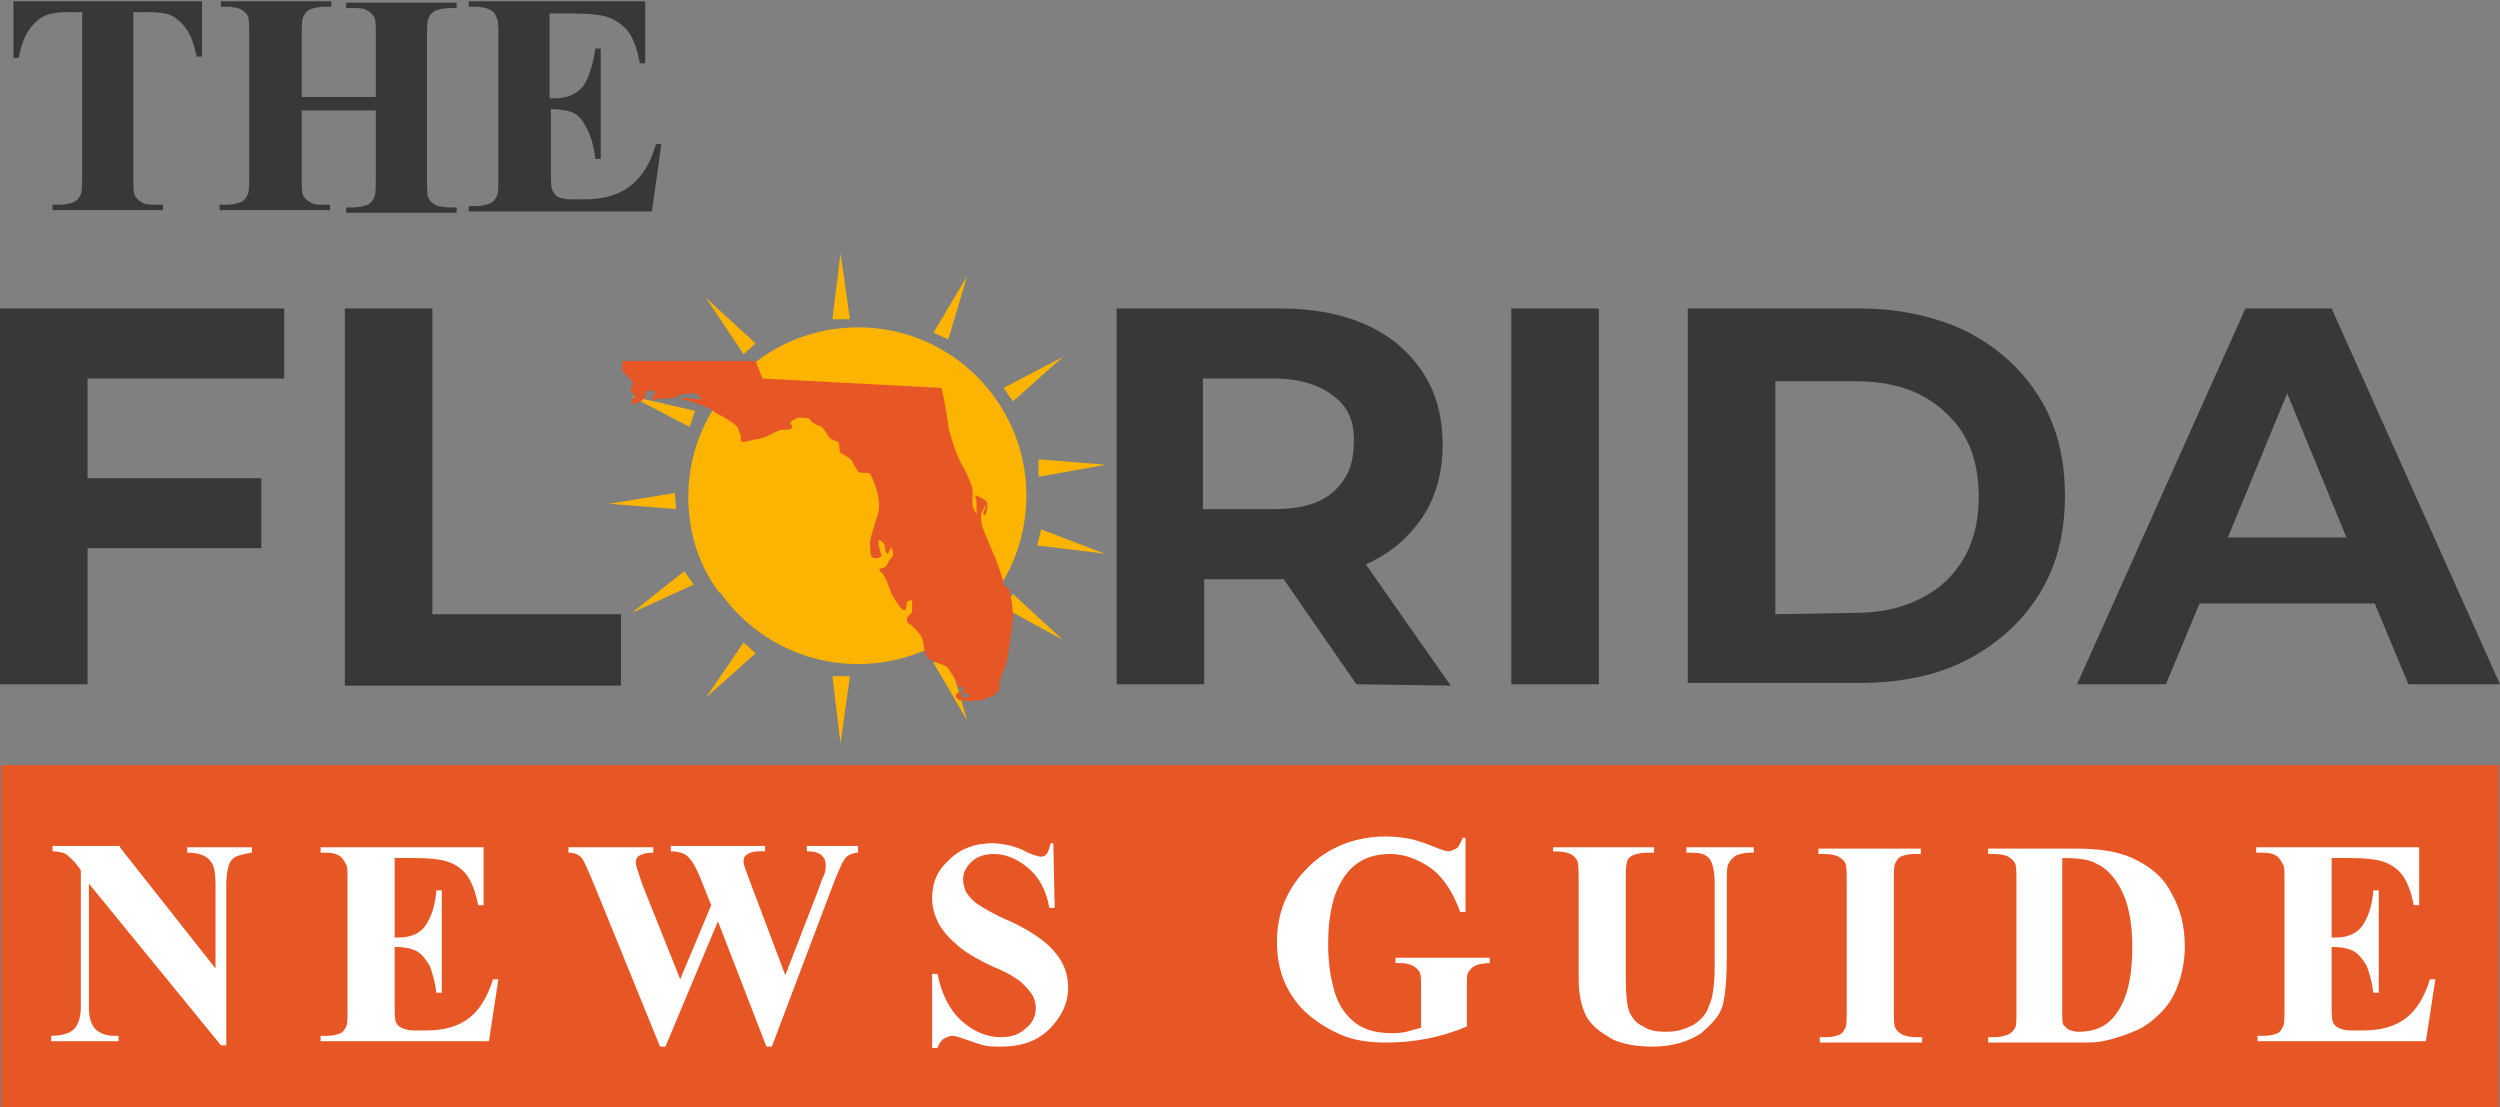 <svg xmlns:dc="http://purl.org/dc/elements/1.1/" xmlns:cc="http://creativecommons.org/ns#" xmlns:rdf="http://www.w3.org/1999/02/22-rdf-syntax-ns#" xmlns:svg="http://www.w3.org/2000/svg" xmlns="http://www.w3.org/2000/svg" xmlns:sodipodi="http://sodipodi.sourceforge.net/DTD/sodipodi-0.dtd" xmlns:inkscape="http://www.inkscape.org/namespaces/inkscape" id="Layer_1" x="0px" y="0px" viewBox="0 0 185.6 82.2" xml:space="preserve" width="185.6" height="82.2"><rect x="0" y="0" width="185.6" height="82.2" fill="#808080" stroke="none"/>    <defs id="defs95"></defs>  <style type="text/css" id="style2">	.st0{fill:#FCB400;}	.st1{fill:#E75625;}	.st2{fill:#383837;}	.st3{enable-background:new    ;}	.st4{fill:#FFFFFF;}</style>  <g id="g58" transform="translate(-103.2,-67.2)">	<g id="g44">		<g id="g40">			<path class="st0" d="m 179,105.2 c 0,-0.4 0.1,-0.7 0.1,-1.1 0,-6.8 -5.5,-12.4 -12.4,-12.4 -6.8,0 -12.4,5.5 -12.4,12.4 0,2.7 0.8,5.1 2.3,7.1 0.1,0.1 7.1,-3.6 22.4,-6 z" id="path4" style="fill:#fcb400"></path>			<g id="g36">				<polygon class="st0" points="154.4,98.9 154.8,97.7 150,96.6 " id="polygon6" style="fill:#fcb400"></polygon>				<g id="g16">					<polygon class="st0" points="165,90.9 166.3,90.9 165.6,86 " id="polygon8" style="fill:#fcb400"></polygon>					<polygon class="st0" points="158.4,93.5 159.3,92.7 155.6,89.3 " id="polygon10" style="fill:#fcb400"></polygon>					<polygon class="st0" points="172.5,91.9 173.6,92.4 175,87.7 " id="polygon12" style="fill:#fcb400"></polygon>					<polygon class="st0" points="177.7,96 178.4,97 182.1,93.7 " id="polygon14" style="fill:#fcb400"></polygon>				</g>				<g id="g26">					<polygon class="st0" points="165,117.4 166.3,117.4 165.6,122.4 " id="polygon18" style="fill:#fcb400"></polygon>					<polygon class="st0" points="158.4,114.9 159.3,115.7 155.6,119 " id="polygon20" style="fill:#fcb400"></polygon>					<polygon class="st0" points="172.5,116.4 173.6,115.9 175,120.7 " id="polygon22" style="fill:#fcb400"></polygon>					<polygon class="st0" points="177.7,112.3 178.4,111.3 182.1,114.7 " id="polygon24" style="fill:#fcb400"></polygon>				</g>				<polygon class="st0" points="180.3,101.3 180.3,102.6 185.3,101.7 " id="polygon28" style="fill:#fcb400"></polygon>				<polygon class="st0" points="180.5,106.5 180.2,107.7 185.2,108.3 " id="polygon30" style="fill:#fcb400"></polygon>				<polygon class="st0" points="153.4,105 153.3,103.8 148.4,104.6 " id="polygon32" style="fill:#fcb400"></polygon>				<polygon class="st0" points="154.7,110.6 154,109.6 150.1,112.7 " id="polygon34" style="fill:#fcb400"></polygon>			</g>			<circle class="st0" cx="166.9" cy="104" r="12.5" id="circle38" style="fill:#fcb400"></circle>		</g>		<path class="st1" d="m 178.4,112.7 c 0.1,0.3 -0.4,3.2 -0.4,3.4 0,0.2 -0.7,1.7 -0.6,2 0.1,0.3 -0.4,0.7 -0.5,0.8 -0.1,0 -0.5,0.1 -0.6,0.2 -0.1,0.1 -1.1,0.2 -1.6,0.1 -0.5,0 -0.4,-0.2 -0.5,-0.2 -0.1,-0.1 0,-0.4 0.2,-0.4 0.2,0 0.2,0 0.2,0.2 0,0.2 0.3,0.3 0.5,0.1 0.3,-0.1 -0.3,-0.3 -0.4,-0.3 -0.1,0 0,-0.2 0.1,-0.3 0.1,-0.1 -0.3,-0.1 -0.4,-0.1 -0.2,0 -0.1,-0.3 -0.2,-0.4 -0.1,-0.2 -0.6,-1 -0.7,-1.1 -0.1,-0.1 -0.8,-0.3 -1.2,-0.5 -0.5,-0.2 -0.5,-1.1 -0.6,-1.5 -0.1,-0.4 -0.7,-1 -1,-1.2 -0.3,-0.2 -0.2,-0.5 0.1,-0.7 0.2,-0.2 0.1,-0.9 0.1,-1 0,-0.1 -0.4,0 -0.4,0.2 0,0.2 0,0.5 -0.2,0.5 -0.2,0 -0.8,-1 -0.9,-1.2 -0.1,-0.3 -0.4,-1.1 -0.5,-1.2 0,-0.1 -0.2,-0.4 -0.4,-0.5 -0.1,-0.2 0.2,-0.2 0.4,-0.3 0.2,-0.1 0.2,-0.4 0.4,-0.6 0.3,-0.2 0.2,-0.6 0.1,-0.8 -0.1,-0.2 -0.2,0.4 -0.3,0.4 -0.1,0 -0.2,-0.2 -0.2,-0.5 0,-0.2 -0.2,-0.4 -0.4,-0.5 -0.2,0 0,0.7 0.1,1 0.2,0.3 -0.4,0.4 -0.6,0.3 -0.2,0 -0.2,-0.7 -0.2,-0.9 -0.1,-0.2 0.2,-1.2 0.6,-2.4 0.3,-1.1 -0.5,-2.8 -0.6,-2.9 -0.1,-0.2 -0.8,0 -0.9,-0.2 -0.1,-0.2 -0.3,-0.4 -0.4,-0.7 -0.1,-0.3 -0.8,-0.6 -0.9,-0.7 -0.1,-0.1 -0.1,-0.6 -0.1,-0.7 0,-0.1 -0.4,-0.2 -0.6,-0.3 -0.2,-0.1 -0.5,-0.9 -0.9,-1 -0.3,-0.1 -0.6,-0.3 -0.7,-0.5 -0.1,-0.1 -0.8,-0.1 -0.8,-0.1 -0.1,0 -0.6,0.3 -0.6,0.3 -0.1,0 0.1,0.3 0.1,0.4 0,0.2 -0.3,0.2 -0.7,0.2 -0.4,0 -1.2,0.6 -1.5,0.6 -0.3,0.1 -0.2,0.1 -0.4,0.1 -0.2,0 -0.7,0.2 -1,0.2 -0.3,0 -0.2,-0.2 -0.2,-0.4 0,-0.2 -0.2,-0.4 -0.2,-0.6 0,-0.2 -1.1,-0.9 -1.4,-1 -0.3,-0.1 -0.4,-0.3 -0.8,-0.5 -0.4,-0.2 -1.3,-0.5 -1.6,-0.6 -0.3,0 -0.4,0 -0.4,-0.1 0,-0.1 0.5,0 0.8,0 0.3,0 0.5,0.1 0.6,0 0.2,0 -0.2,-0.3 -0.4,-0.4 -0.2,0 -1.1,0 -1.3,0.2 -0.1,0.2 -1,0.2 -1.4,0.2 -0.4,0 -0.6,0.2 -0.5,0 0,-0.2 0.3,-0.3 0.2,-0.5 -0.1,-0.2 -0.3,-0.1 -0.5,-0.1 -0.2,0 -0.2,0.4 -0.3,0.6 -0.1,0.2 -0.8,0.4 -1,0.4 v 0 l 0.4,-0.7 -0.4,-0.2 0.2,-0.7 -0.8,-0.9 V 94 h 9.9 l 0.5,1.3 13.3,0.7 c 0.2,0.8 0.5,2.6 0.5,2.8 0,0.3 0.6,2.2 1,2.9 0.4,0.6 0.8,1.7 0.8,1.8 0,0.2 0,1 0,1.2 0,0.2 0.3,0.7 0.3,0.7 0,0 0,-0.7 0,-0.9 0,-0.2 -0.1,-0.4 -0.1,-0.5 0,-0.1 0.3,0.1 0.7,0.3 0.3,0.2 0.2,0.7 0.1,1 -0.1,0.3 -0.2,0 -0.2,0 0,0 0.1,-0.3 0.2,-0.5 0,-0.3 -0.2,0.3 -0.3,0.4 -0.1,0.1 -0.1,0.6 0,1 0.1,0.4 1,2.4 1.1,2.7 0.1,0.3 0.5,1.4 0.5,1.6 0,0.2 0.2,0.3 0.4,0.4 0.1,0.1 0.3,1.5 0.3,1.8 z" id="path42" style="fill:#e75625"></path>	</g>	<path class="st2" d="m 109.7,95.3 v 7.4 h 12.9 v 5.2 H 109.7 V 118 h -6.5 V 90.1 h 21.1 v 5.2 c 0,0 -14.6,0 -14.6,0 z" id="path46" style="fill:#383837"></path>	<path class="st2" d="m 128.8,90.1 h 6.5 v 22.7 h 14 v 5.3 h -20.5 z" id="path48" style="fill:#383837"></path>	<path class="st2" d="m 203.9,118 -5.4,-7.8 h -0.3 -5.6 v 7.8 h -6.5 V 90.1 h 12.1 c 2.5,0 4.6,0.4 6.4,1.2 1.8,0.8 3.2,2 4.2,3.5 1,1.5 1.5,3.3 1.5,5.4 0,2.1 -0.5,3.9 -1.5,5.4 -1,1.5 -2.4,2.7 -4.2,3.5 l 6.3,9 z m -1.7,-21.4 c -1,-0.8 -2.5,-1.3 -4.4,-1.3 h -5.3 v 9.7 h 5.3 c 1.9,0 3.4,-0.4 4.4,-1.3 1,-0.9 1.5,-2 1.5,-3.6 0.1,-1.5 -0.4,-2.7 -1.5,-3.5 z" id="path50" style="fill:#383837"></path>	<path class="st2" d="m 215.4,90.1 h 6.5 V 118 h -6.5 z" id="path52" style="fill:#383837"></path>	<path class="st2" d="m 228.5,90.1 h 12.7 c 3,0 5.7,0.6 8,1.7 2.3,1.2 4.1,2.8 5.4,4.9 1.3,2.1 1.9,4.5 1.9,7.3 0,2.8 -0.6,5.2 -1.9,7.3 -1.3,2.1 -3.1,3.7 -5.4,4.9 -2.3,1.2 -5,1.7 -8,1.7 h -12.7 z m 12.4,22.6 c 2.8,0 5,-0.8 6.7,-2.3 1.7,-1.6 2.5,-3.7 2.5,-6.3 0,-2.7 -0.8,-4.8 -2.5,-6.3 -1.7,-1.6 -3.9,-2.3 -6.7,-2.3 H 235 v 17.3 z" id="path54" style="fill:#383837"></path>	<path class="st2" d="m 279.5,112 h -13 l -2.5,6 h -6.6 l 12.5,-27.9 h 6.4 L 288.8,118 H 282 Z m -2.1,-4.9 -4.4,-10.7 -4.4,10.7 z" id="path56" style="fill:#383837"></path></g>  <g class="st3" id="g66" style="enable-background:new" transform="translate(-103.2,-67.2)">	<path class="st2" d="m 118.2,67.2 v 4.2 h -0.4 c -0.2,-1 -0.5,-1.7 -0.8,-2.1 -0.3,-0.4 -0.7,-0.8 -1.2,-1 -0.3,-0.1 -0.8,-0.2 -1.5,-0.2 h -1.2 v 12.1 c 0,0.8 0,1.3 0.1,1.5 0.1,0.2 0.3,0.4 0.5,0.5 0.3,0.2 0.6,0.2 1.1,0.2 h 0.5 v 0.4 h -8.2 v -0.4 h 0.5 c 0.5,0 0.8,-0.1 1.1,-0.2 0.2,-0.1 0.4,-0.3 0.5,-0.6 0.1,-0.2 0.1,-0.7 0.1,-1.5 v -12 h -1.1 c -1.1,0 -1.8,0.2 -2.3,0.7 -0.7,0.6 -1.1,1.5 -1.3,2.7 h -0.4 v -4.2 h 14 z" id="path60" style="fill:#383837"></path>	<path class="st2" d="m 125.6,75.3 v 4.9 c 0,0.8 0,1.3 0.1,1.5 0.1,0.2 0.3,0.4 0.5,0.5 0.3,0.2 0.6,0.2 1,0.2 h 0.5 v 0.4 h -8.2 v -0.4 h 0.5 c 0.5,0 0.8,-0.1 1.1,-0.2 0.2,-0.1 0.4,-0.3 0.5,-0.6 0.1,-0.2 0.1,-0.7 0.1,-1.5 V 69.9 c 0,-0.8 0,-1.3 -0.1,-1.5 -0.1,-0.2 -0.3,-0.4 -0.5,-0.5 -0.2,-0.1 -0.6,-0.2 -1,-0.2 h -0.5 v -0.4 h 8.2 v 0.4 h -0.5 c -0.5,0 -0.8,0.1 -1.1,0.2 -0.2,0.1 -0.4,0.3 -0.5,0.6 -0.1,0.2 -0.1,0.7 -0.1,1.5 v 4.4 h 5.5 V 70 c 0,-0.8 0,-1.3 -0.1,-1.5 -0.1,-0.2 -0.3,-0.4 -0.5,-0.5 -0.3,-0.2 -0.6,-0.2 -1.1,-0.2 h -0.5 v -0.4 h 8.2 v 0.4 h -0.5 c -0.5,0 -0.8,0.1 -1.1,0.2 -0.2,0.1 -0.4,0.3 -0.5,0.6 -0.1,0.2 -0.1,0.7 -0.1,1.5 v 10.3 c 0,0.8 0,1.3 0.1,1.5 0.1,0.2 0.3,0.4 0.5,0.5 0.2,0.1 0.6,0.2 1.1,0.2 h 0.5 V 83 h -8.2 v -0.4 h 0.5 c 0.5,0 0.8,-0.1 1.1,-0.2 0.2,-0.1 0.4,-0.3 0.5,-0.6 0.1,-0.2 0.1,-0.7 0.1,-1.5 v -4.9 h -5.5 z" id="path62" style="fill:#383837"></path>	<path class="st2" d="m 144,68.1 v 6.4 h 0.3 c 1,0 1.7,-0.3 2.2,-0.9 0.4,-0.6 0.7,-1.5 0.9,-2.8 h 0.4 V 79 h -0.4 c -0.1,-0.9 -0.3,-1.6 -0.6,-2.2 -0.3,-0.6 -0.6,-1 -1,-1.2 -0.4,-0.2 -1,-0.3 -1.7,-0.3 v 4.4 c 0,0.9 0,1.4 0.1,1.6 0.1,0.2 0.2,0.4 0.4,0.5 0.2,0.1 0.5,0.2 1,0.2 h 0.9 c 1.5,0 2.6,-0.3 3.5,-1 0.9,-0.7 1.5,-1.7 1.9,-3.1 h 0.4 l -0.7,5 H 138 v -0.4 h 0.5 c 0.5,0 0.8,-0.1 1.1,-0.2 0.2,-0.1 0.4,-0.3 0.5,-0.6 0.1,-0.2 0.1,-0.7 0.1,-1.5 V 69.9 c 0,-0.7 0,-1.1 -0.1,-1.3 -0.1,-0.3 -0.2,-0.5 -0.4,-0.6 -0.3,-0.2 -0.7,-0.3 -1.2,-0.3 H 138 v -0.4 h 13.1 v 4.6 h -0.4 c -0.2,-1.1 -0.5,-1.9 -0.9,-2.4 -0.4,-0.5 -1,-0.9 -1.7,-1.1 -0.4,-0.1 -1.2,-0.2 -2.4,-0.2 H 144 Z" id="path64" style="fill:#383837"></path></g>  <g id="g90" transform="translate(-103.2,-67.2)">	<rect x="103.3" y="124" class="st1" width="185.4" height="25.4" id="rect68" style="fill:#e75625"></rect>	<g class="st3" id="g88" style="enable-background:new">		<path class="st4" d="m 112.1,130.1 7.1,9 v -6.2 c 0,-0.9 -0.1,-1.5 -0.4,-1.8 -0.3,-0.4 -0.9,-0.6 -1.7,-0.6 v -0.4 h 4.8 v 0.4 c -0.6,0.1 -1,0.2 -1.2,0.3 -0.2,0.1 -0.4,0.3 -0.5,0.6 -0.1,0.3 -0.2,0.8 -0.2,1.4 v 12 h -0.4 l -9.8,-12 v 9.2 c 0,0.8 0.2,1.4 0.6,1.7 0.4,0.3 0.8,0.4 1.3,0.4 h 0.3 v 0.4 h -5 v -0.4 c 0.8,0 1.4,-0.2 1.7,-0.5 0.3,-0.3 0.5,-0.9 0.5,-1.6 v -10.2 l -0.3,-0.4 c -0.3,-0.4 -0.6,-0.6 -0.8,-0.8 -0.2,-0.1 -0.6,-0.2 -1,-0.2 V 130 h 5 z" id="path70" style="fill:#ffffff"></path>		<path class="st4" d="m 132.5,130.9 v 5.9 h 0.3 c 0.9,0 1.6,-0.3 2,-0.9 0.4,-0.6 0.7,-1.4 0.8,-2.6 h 0.4 v 7.6 h -0.4 c -0.1,-0.8 -0.3,-1.5 -0.5,-2 -0.3,-0.5 -0.6,-0.9 -1,-1.1 -0.4,-0.2 -0.9,-0.3 -1.6,-0.3 v 4.1 c 0,0.8 0,1.3 0.1,1.5 0.1,0.2 0.2,0.3 0.4,0.4 0.2,0.1 0.5,0.2 0.9,0.2 h 0.9 c 1.4,0 2.4,-0.3 3.2,-0.9 0.8,-0.6 1.4,-1.6 1.8,-2.9 h 0.4 l -0.7,4.6 H 127 v -0.4 h 0.5 c 0.4,0 0.8,-0.1 1,-0.2 0.2,-0.1 0.3,-0.3 0.4,-0.5 0.1,-0.2 0.1,-0.6 0.1,-1.3 v -9.5 c 0,-0.7 0,-1.1 -0.1,-1.2 -0.1,-0.2 -0.2,-0.4 -0.4,-0.6 -0.3,-0.2 -0.6,-0.3 -1.1,-0.3 H 127 v -0.4 h 12.1 v 4.3 h -0.4 c -0.2,-1 -0.5,-1.8 -0.9,-2.3 -0.4,-0.5 -0.9,-0.8 -1.6,-1 -0.4,-0.1 -1.1,-0.2 -2.2,-0.2 z" id="path72" style="fill:#ffffff"></path>		<path class="st4" d="m 166.9,130.1 v 0.4 c -0.3,0 -0.5,0.1 -0.7,0.2 -0.2,0.1 -0.3,0.3 -0.5,0.6 0,0.1 -0.3,0.6 -0.7,1.7 l -4.5,11.9 h -0.4 l -3.6,-9.3 -3.9,9.3 h -0.4 l -4.8,-11.8 c -0.5,-1.2 -0.8,-1.9 -1,-2.2 -0.2,-0.2 -0.5,-0.4 -1,-0.4 v -0.4 h 6.3 v 0.4 c -0.5,0 -0.8,0.1 -1,0.2 -0.2,0.1 -0.3,0.3 -0.3,0.5 0,0.3 0.2,0.8 0.5,1.7 l 2.8,7 2.3,-5.5 -0.6,-1.5 c -0.3,-0.8 -0.6,-1.4 -0.8,-1.7 -0.2,-0.3 -0.4,-0.5 -0.6,-0.6 -0.2,-0.1 -0.6,-0.2 -1,-0.2 V 130 h 7 v 0.4 c -0.5,0 -0.8,0 -1.1,0.1 -0.1,0.1 -0.3,0.1 -0.4,0.3 -0.1,0.1 -0.1,0.3 -0.1,0.4 0,0.2 0.2,0.7 0.5,1.5 l 2.6,6.9 2.4,-6.2 c 0.2,-0.6 0.4,-1.1 0.5,-1.3 0.1,-0.2 0.1,-0.5 0.1,-0.7 0,-0.3 -0.1,-0.5 -0.3,-0.7 -0.2,-0.2 -0.6,-0.3 -1.1,-0.3 V 130 h 3.8 z" id="path74" style="fill:#ffffff"></path>		<path class="st4" d="m 181.4,129.8 0.1,4.8 h -0.4 c -0.2,-1.2 -0.7,-2.2 -1.5,-2.9 -0.8,-0.7 -1.7,-1.1 -2.6,-1.1 -0.7,0 -1.3,0.2 -1.7,0.6 -0.4,0.4 -0.6,0.8 -0.6,1.3 0,0.3 0.1,0.6 0.2,0.9 0.2,0.3 0.5,0.7 1,1 0.3,0.2 1.1,0.7 2.3,1.2 1.7,0.8 2.8,1.6 3.4,2.4 0.6,0.7 0.9,1.6 0.9,2.5 0,1.2 -0.5,2.2 -1.4,3.1 -0.9,0.9 -2.1,1.3 -3.6,1.3 -0.5,0 -0.9,0 -1.3,-0.1 -0.4,-0.1 -0.9,-0.3 -1.5,-0.5 -0.3,-0.1 -0.6,-0.2 -0.8,-0.2 -0.2,0 -0.4,0.1 -0.6,0.2 -0.2,0.1 -0.4,0.4 -0.5,0.7 h -0.4 v -5.5 h 0.4 c 0.3,1.5 0.9,2.7 1.8,3.5 0.9,0.8 1.9,1.2 2.9,1.2 0.8,0 1.4,-0.2 1.9,-0.7 0.5,-0.4 0.7,-0.9 0.7,-1.5 0,-0.3 -0.1,-0.7 -0.3,-1 -0.2,-0.3 -0.5,-0.6 -0.8,-0.9 -0.4,-0.3 -1,-0.7 -2,-1.1 -1.3,-0.6 -2.3,-1.2 -2.8,-1.7 -0.6,-0.5 -1,-1 -1.3,-1.5 -0.3,-0.6 -0.5,-1.2 -0.5,-1.9 0,-1.2 0.4,-2.1 1.3,-2.9 0.8,-0.8 1.9,-1.2 3.2,-1.2 0.5,0 0.9,0.1 1.4,0.2 0.3,0.1 0.7,0.2 1.2,0.5 0.5,0.2 0.8,0.3 1,0.3 0.2,0 0.3,-0.1 0.4,-0.2 0.1,-0.1 0.2,-0.4 0.3,-0.8 z" id="path76" style="fill:#ffffff"></path>		<path class="st4" d="m 212,129.8 v 5.1 h -0.4 c -0.5,-1.4 -1.2,-2.5 -2.1,-3.2 -1,-0.7 -2,-1.1 -3.1,-1.1 -1.1,0 -2,0.3 -2.7,0.9 -0.7,0.6 -1.2,1.5 -1.5,2.5 -0.3,1.1 -0.4,2.2 -0.4,3.3 0,1.4 0.2,2.6 0.5,3.6 0.3,1 0.9,1.8 1.6,2.3 0.7,0.5 1.6,0.7 2.6,0.7 0.3,0 0.7,0 1.1,-0.1 0.4,-0.1 0.7,-0.2 1.1,-0.3 v -3 c 0,-0.6 0,-0.9 -0.1,-1.1 -0.1,-0.2 -0.2,-0.3 -0.5,-0.5 -0.2,-0.1 -0.5,-0.2 -0.9,-0.2 h -0.4 v -0.4 h 7 v 0.4 c -0.5,0 -0.9,0.1 -1.1,0.2 -0.2,0.1 -0.4,0.3 -0.5,0.5 -0.1,0.1 -0.1,0.5 -0.1,1 v 3 c -0.9,0.4 -1.9,0.7 -2.9,0.9 -1,0.2 -2,0.3 -3.1,0.3 -1.4,0 -2.5,-0.2 -3.4,-0.6 -0.9,-0.4 -1.7,-0.9 -2.4,-1.5 -0.7,-0.6 -1.2,-1.3 -1.6,-2.1 -0.5,-1 -0.7,-2.1 -0.7,-3.3 0,-2.2 0.8,-4 2.3,-5.5 1.5,-1.5 3.5,-2.3 5.8,-2.3 0.7,0 1.4,0.1 1.9,0.2 0.3,0.1 0.8,0.2 1.5,0.5 0.7,0.3 1.1,0.4 1.2,0.4 0.2,0 0.4,-0.1 0.6,-0.2 0.2,-0.1 0.3,-0.4 0.5,-0.8 h 0.2 z" id="path78" style="fill:#ffffff"></path>		<path class="st4" d="m 218.5,130.1 h 7.5 v 0.4 h -0.4 c -0.6,0 -0.9,0.1 -1.2,0.2 -0.2,0.1 -0.4,0.3 -0.4,0.5 -0.1,0.2 -0.1,0.7 -0.1,1.5 v 7.1 c 0,1.3 0.1,2.2 0.3,2.6 0.2,0.4 0.5,0.8 1,1 0.4,0.3 1,0.4 1.7,0.4 0.8,0 1.4,-0.2 2,-0.5 0.6,-0.4 1,-0.8 1.2,-1.5 0.3,-0.6 0.4,-1.7 0.4,-3.2 v -5.9 c 0,-0.6 -0.1,-1.1 -0.2,-1.4 -0.1,-0.3 -0.3,-0.5 -0.5,-0.6 -0.3,-0.2 -0.8,-0.2 -1.4,-0.2 v -0.4 h 5 v 0.4 h -0.3 c -0.4,0 -0.7,0.1 -1,0.2 -0.3,0.2 -0.5,0.4 -0.6,0.7 -0.1,0.2 -0.1,0.6 -0.1,1.2 v 5.5 c 0,1.7 -0.1,2.9 -0.3,3.7 -0.2,0.8 -0.8,1.4 -1.6,2.1 -0.9,0.6 -2.1,1 -3.6,1 -1.3,0 -2.2,-0.2 -2.9,-0.5 -0.9,-0.5 -1.6,-1 -2,-1.7 -0.4,-0.7 -0.6,-1.7 -0.6,-2.9 v -7.1 c 0,-0.8 0,-1.3 -0.1,-1.6 -0.1,-0.2 -0.3,-0.4 -0.5,-0.5 -0.2,-0.1 -0.6,-0.2 -1.3,-0.2 z" id="path80" style="fill:#ffffff"></path>		<path class="st4" d="m 245.9,144.2 v 0.4 h -7.6 v -0.4 h 0.5 c 0.4,0 0.8,-0.1 1,-0.2 0.2,-0.1 0.3,-0.3 0.4,-0.5 0.1,-0.2 0.1,-0.6 0.1,-1.3 v -9.5 c 0,-0.7 0,-1.2 -0.1,-1.4 -0.1,-0.2 -0.2,-0.3 -0.5,-0.5 -0.2,-0.1 -0.6,-0.2 -1,-0.2 h -0.5 v -0.4 h 7.6 v 0.4 h -0.5 c -0.4,0 -0.8,0.1 -1,0.2 -0.2,0.1 -0.3,0.3 -0.4,0.5 -0.1,0.2 -0.1,0.6 -0.1,1.3 v 9.5 c 0,0.7 0,1.2 0.1,1.4 0.1,0.2 0.2,0.3 0.5,0.5 0.2,0.1 0.6,0.2 1,0.2 z" id="path82" style="fill:#ffffff"></path>		<path class="st4" d="m 250.8,144.6 v -0.4 h 0.5 c 0.4,0 0.7,-0.1 1,-0.2 0.2,-0.1 0.4,-0.3 0.5,-0.5 0.1,-0.1 0.1,-0.6 0.1,-1.3 v -9.5 c 0,-0.7 0,-1.2 -0.1,-1.4 -0.1,-0.2 -0.2,-0.3 -0.5,-0.5 -0.2,-0.1 -0.6,-0.2 -1,-0.2 h -0.5 v -0.4 h 6.5 c 1.7,0 3.1,0.2 4.2,0.7 1.3,0.6 2.3,1.4 2.9,2.6 0.7,1.2 1,2.5 1,4 0,1 -0.2,2 -0.5,2.8 -0.3,0.9 -0.8,1.6 -1.3,2.1 -0.5,0.5 -1.1,1 -1.8,1.3 -0.7,0.3 -1.5,0.6 -2.5,0.8 -0.4,0.1 -1.1,0.1 -2,0.1 z m 5.5,-13.7 v 11.3 c 0,0.6 0,1 0.1,1.1 0.1,0.1 0.2,0.2 0.3,0.3 0.2,0.1 0.5,0.2 0.8,0.2 1.2,0 2.1,-0.4 2.7,-1.2 0.9,-1.1 1.3,-2.8 1.3,-5.1 0,-1.9 -0.3,-3.3 -0.9,-4.4 -0.5,-0.9 -1.1,-1.5 -1.8,-1.8 -0.5,-0.3 -1.3,-0.4 -2.5,-0.4 z" id="path84" style="fill:#ffffff"></path>		<path class="st4" d="m 276.3,130.9 v 5.9 h 0.3 c 0.9,0 1.6,-0.3 2,-0.9 0.4,-0.6 0.7,-1.4 0.8,-2.6 h 0.4 v 7.6 h -0.4 c -0.1,-0.8 -0.3,-1.5 -0.5,-2 -0.3,-0.5 -0.6,-0.9 -1,-1.1 -0.4,-0.2 -0.9,-0.3 -1.6,-0.3 v 4.1 c 0,0.8 0,1.3 0.1,1.5 0.1,0.2 0.2,0.3 0.4,0.4 0.2,0.1 0.5,0.2 0.9,0.2 h 0.9 c 1.4,0 2.4,-0.3 3.2,-0.9 0.8,-0.6 1.4,-1.6 1.8,-2.9 h 0.4 l -0.7,4.6 h -12.5 v -0.4 h 0.5 c 0.4,0 0.8,-0.1 1,-0.2 0.2,-0.1 0.3,-0.3 0.4,-0.5 0.1,-0.2 0.1,-0.6 0.1,-1.3 v -9.5 c 0,-0.7 0,-1.1 -0.1,-1.2 -0.1,-0.2 -0.2,-0.4 -0.4,-0.6 -0.3,-0.2 -0.6,-0.3 -1.1,-0.3 h -0.5 v -0.4 h 12.1 v 4.3 h -0.4 c -0.2,-1 -0.5,-1.8 -0.9,-2.3 -0.4,-0.5 -0.9,-0.8 -1.6,-1 -0.4,-0.1 -1.1,-0.2 -2.2,-0.2 z" id="path86" style="fill:#ffffff"></path>	</g></g></svg>